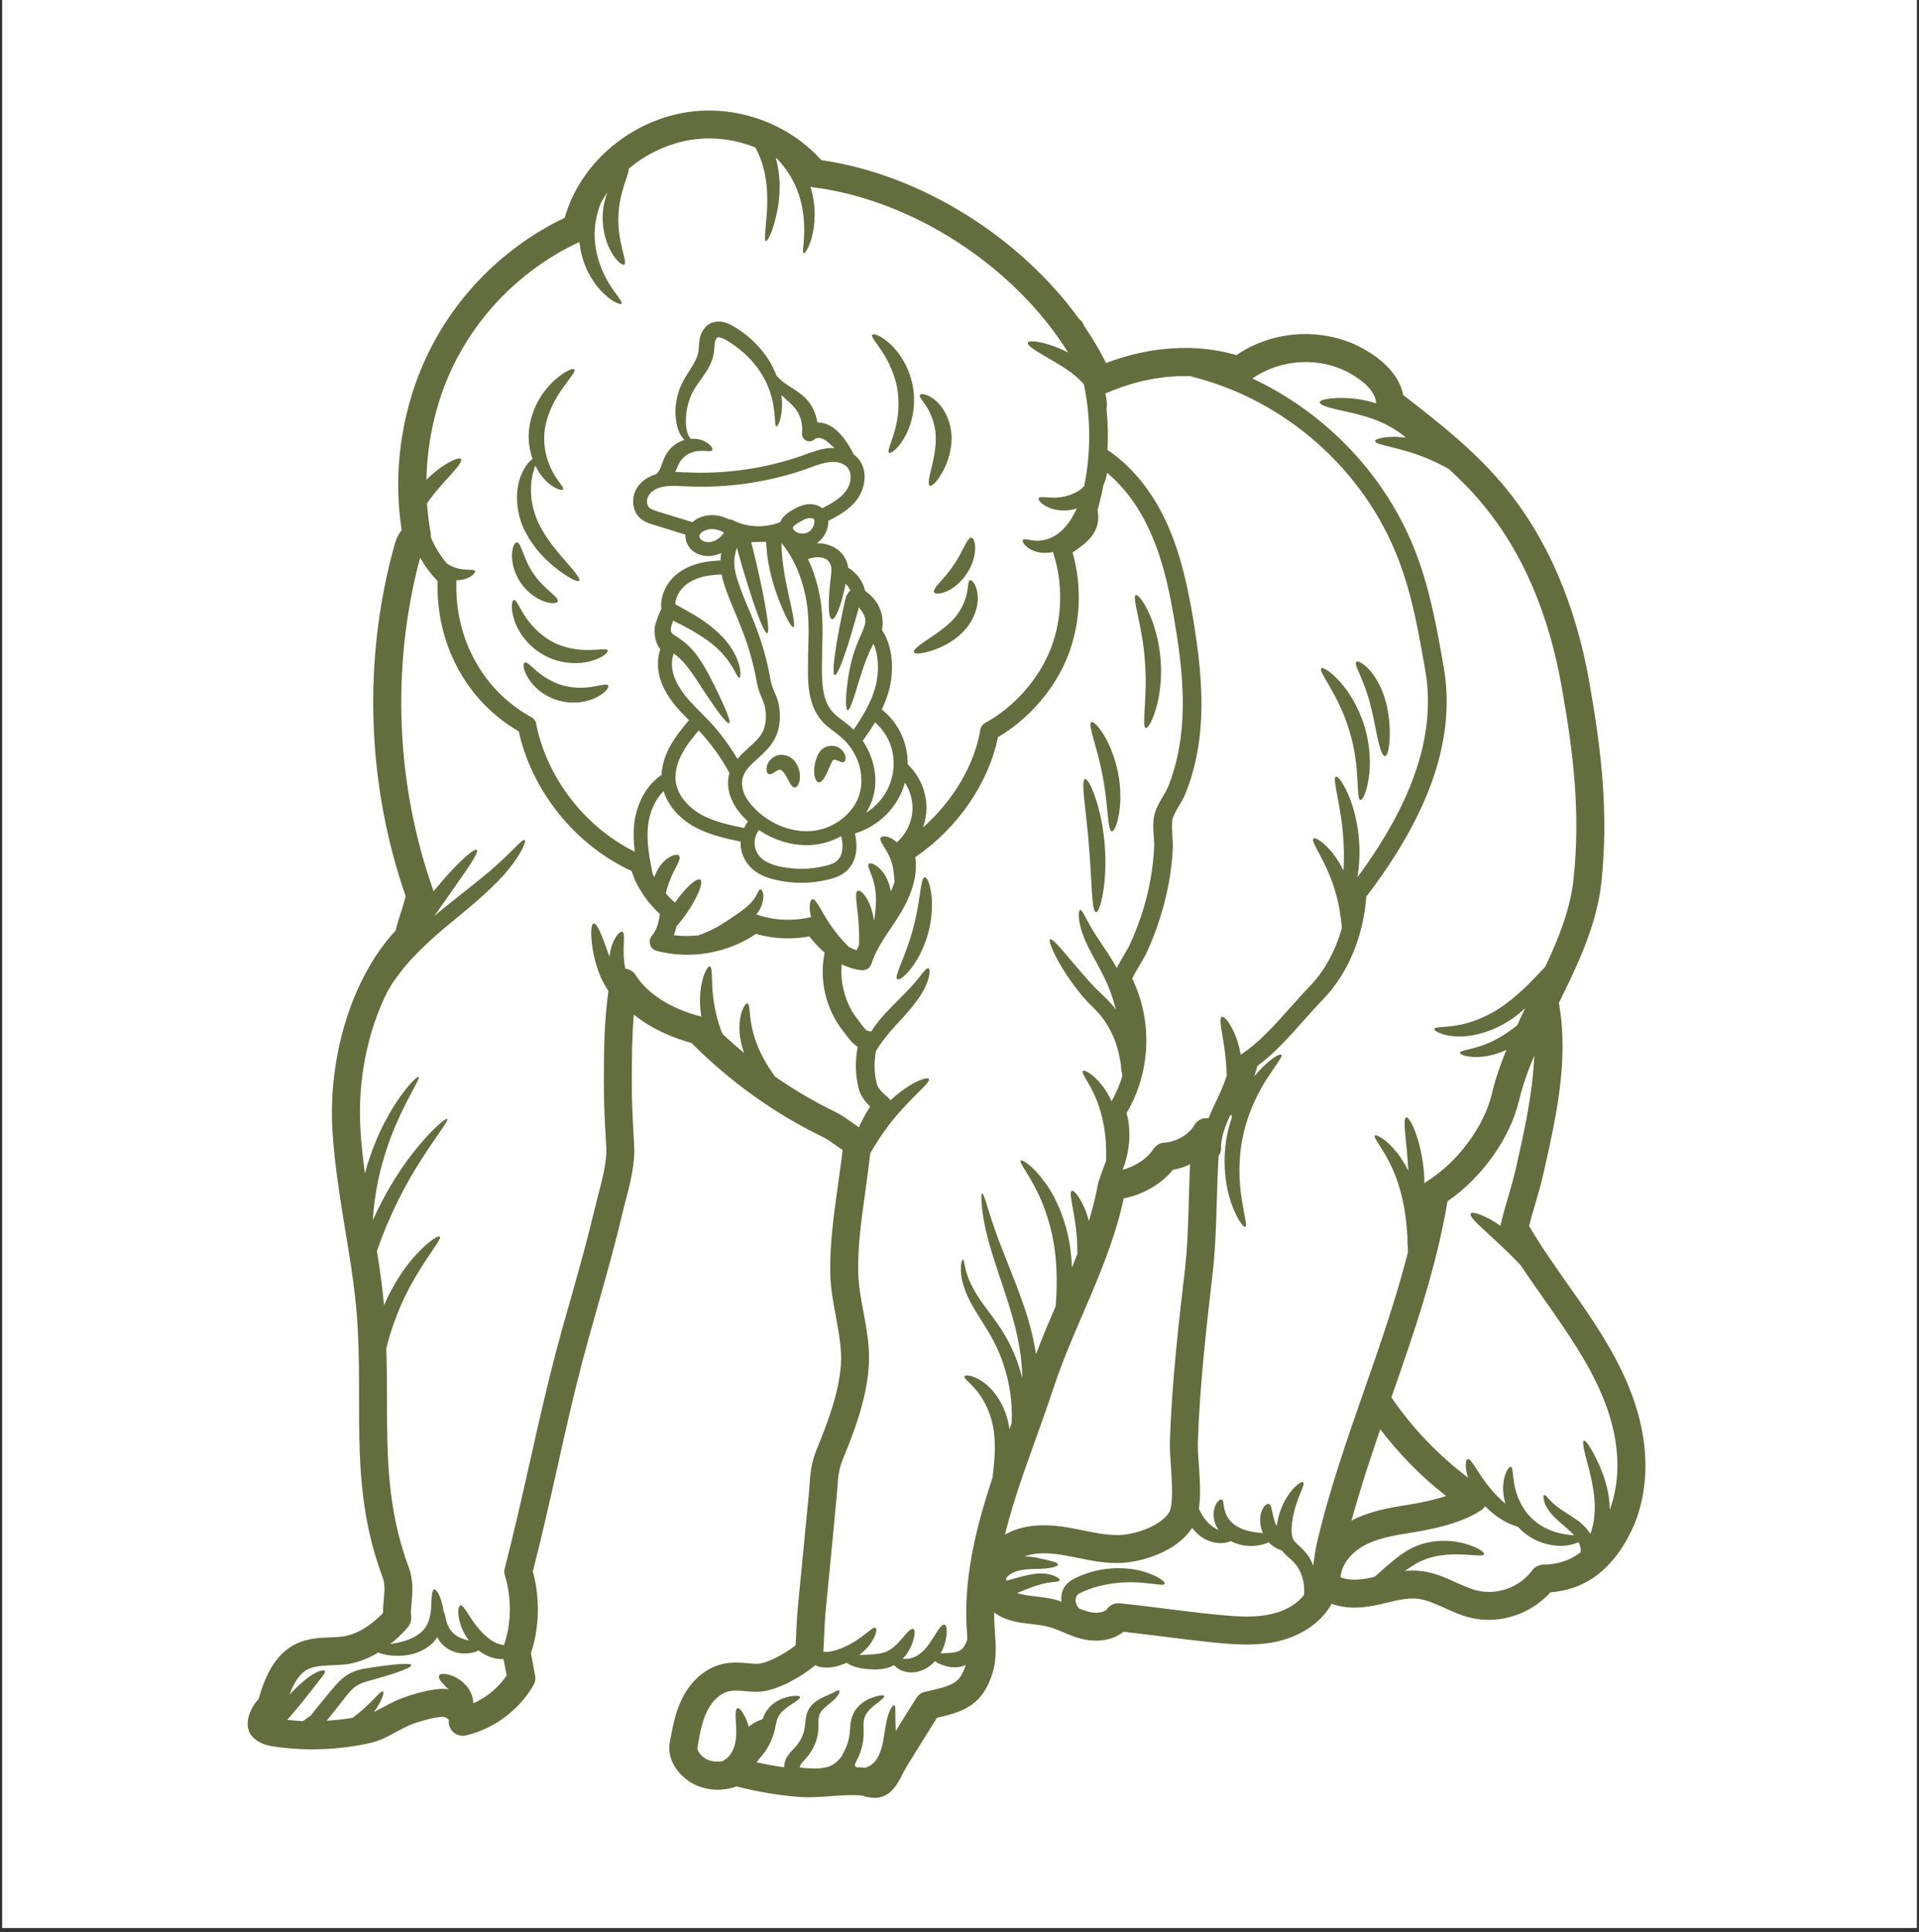 <svg xmlns="http://www.w3.org/2000/svg" xmlns:xlink="http://www.w3.org/1999/xlink" width="144" zoomAndPan="magnify" viewBox="0 0 108 108.75" height="145" preserveAspectRatio="xMidYMid meet" version="1.0"><rect x="0" y="0" width="108" height="108.75" fill="#333333" stroke="none"/><defs><clipPath id="d0e9589714"><path d="M 0.125 0 L 107.875 0 L 107.875 108.5 L 0.125 108.5 Z M 0.125 0 " clip-rule="nonzero"/></clipPath><clipPath id="79767eb163"><path d="M 13.859 6 L 93 6 L 93 101.449 L 13.859 101.449 Z M 13.859 6 " clip-rule="nonzero"/></clipPath></defs><g clip-path="url(#d0e9589714)"><path fill="#ffffff" d="M 0.125 0 L 107.875 0 L 107.875 108.5 L 0.125 108.5 Z M 0.125 0 " fill-opacity="1" fill-rule="nonzero"/><path fill="#ffffff" d="M 0.125 0 L 107.875 0 L 107.875 108.5 L 0.125 108.5 Z M 0.125 0 " fill-opacity="1" fill-rule="nonzero"/></g><g clip-path="url(#79767eb163)"><path fill="#646d3d" d="M 28.516 94.293 L 28.336 93.375 C 28.246 93.379 28.156 93.375 28.059 93.363 C 27.668 93.328 27.277 93.152 26.945 92.898 C 26.945 92.891 26.938 92.891 26.938 92.887 C 26.848 92.934 26.742 92.977 26.602 93.008 C 26.426 93.047 26.195 93.078 25.93 93.047 C 25.66 93.012 25.336 92.914 25.066 92.699 C 24.859 92.543 24.715 92.348 24.613 92.145 C 24.504 92.305 24.379 92.457 24.223 92.582 C 23.832 92.902 23.391 93.066 22.988 93.141 C 22.594 93.207 22.242 93.199 21.957 93.168 C 21.664 93.129 21.438 93.07 21.289 93.008 C 20.684 93.371 20.047 93.602 19.434 93.676 C 19.176 93.703 18.918 93.711 18.656 93.723 C 18.176 93.746 17.719 93.762 17.371 93.926 C 16.859 94.16 16.543 94.723 16.297 95.363 C 16.332 95.328 16.371 95.289 16.402 95.258 C 16.699 94.961 16.984 94.688 17.258 94.477 C 17.793 94.055 18.227 93.938 18.281 94.043 C 18.348 94.152 18.07 94.43 17.695 94.926 C 17.5 95.168 17.277 95.469 17.004 95.805 C 16.867 95.969 16.727 96.141 16.574 96.32 C 16.445 96.477 16.281 96.656 16.164 96.797 C 16.461 96.824 16.762 96.855 17.055 96.867 C 17.219 96.746 17.363 96.629 17.492 96.555 C 17.574 96.441 17.656 96.34 17.723 96.25 C 17.988 95.926 18.254 95.613 18.5 95.301 C 18.754 95.008 19 94.68 19.34 94.414 C 19.672 94.133 20.105 93.988 20.438 93.926 C 20.773 93.863 21.062 93.828 21.34 93.785 C 22.43 93.633 23.125 93.598 23.148 93.715 C 23.172 93.836 22.531 94.09 21.469 94.398 C 21.207 94.473 20.918 94.559 20.613 94.641 C 20.312 94.73 20.078 94.836 19.863 95.039 C 19.641 95.238 19.422 95.531 19.176 95.848 C 18.93 96.156 18.672 96.477 18.414 96.809 C 18.402 96.824 18.395 96.832 18.387 96.844 C 18.875 96.816 19.363 96.762 19.844 96.68 C 19.988 96.57 20.117 96.469 20.242 96.367 C 21.047 95.688 21.441 95.125 21.559 95.199 C 21.641 95.234 21.508 95.707 21.047 96.352 C 21.23 96.262 21.418 96.16 21.613 96.059 C 21.875 95.914 22.141 95.777 22.418 95.656 C 22.898 95.445 24.359 94.977 25.133 95.062 C 25.172 95.066 25.211 95.078 25.25 95.086 C 25.148 94.988 25.051 94.887 24.965 94.793 C 24.766 94.59 24.656 94.406 24.715 94.297 C 24.773 94.191 24.98 94.176 25.281 94.258 C 25.574 94.34 26.004 94.543 26.336 94.988 C 26.492 95.207 26.602 95.48 26.625 95.723 C 26.629 95.777 26.637 95.82 26.637 95.867 C 27.391 95.527 28.059 94.977 28.516 94.293 Z M 40.465 30.285 C 40.59 30.184 40.703 30.055 40.746 29.977 C 40.68 29.926 40.527 29.855 40.344 29.812 C 40.254 29.793 40.16 29.777 40.07 29.777 C 39.941 29.777 39.809 29.801 39.688 29.852 C 39.508 29.918 39.379 30.047 39.363 30.16 C 39.355 30.238 39.402 30.332 39.484 30.395 C 39.578 30.469 39.711 30.512 39.867 30.512 C 39.871 30.512 39.871 30.512 39.871 30.512 C 40.082 30.508 40.289 30.43 40.465 30.285 Z M 42.094 46.227 C 42.062 46.195 42.02 46.16 41.98 46.125 C 41.605 45.754 41.336 45.383 41.176 44.996 C 40.957 44.504 40.914 43.977 41.051 43.516 C 41.055 43.512 41.055 43.504 41.055 43.5 C 41.051 43.488 41.043 43.488 41.035 43.473 C 40.574 42.625 40.004 41.84 39.34 41.129 C 39.336 41.117 39.332 41.113 39.32 41.109 C 38.973 41.527 38.621 41.961 38.371 42.441 C 38.168 42.828 37.945 43.418 38.035 44.023 C 38.137 44.723 38.672 45.398 39.457 45.844 C 40.184 46.246 41.043 46.43 41.875 46.602 C 41.938 46.473 42.008 46.348 42.094 46.227 Z M 42.891 41.25 C 43.145 40.789 43.125 40.242 43.066 39.871 C 43.027 39.637 42.941 39.438 42.852 39.23 C 42.758 38.996 42.648 38.742 42.598 38.418 C 42.422 37.434 42.152 36.457 41.793 35.523 C 41.672 35.203 41.539 34.891 41.41 34.574 C 41.191 34.059 40.965 33.523 40.785 32.973 C 40.727 32.789 40.656 32.566 40.613 32.332 C 40.062 32.348 39.633 32.418 39.262 32.551 C 38.816 32.715 38.453 32.98 38.242 33.309 C 38.094 33.535 38.012 33.781 38 34.012 C 38.004 34.02 38.008 34.02 38.012 34.023 C 38.117 34.062 38.16 34.094 38.207 34.117 C 38.59 34.328 38.965 34.539 39.309 34.758 C 40.004 35.199 40.59 35.707 40.98 36.223 C 41.371 36.734 41.566 37.234 41.633 37.586 C 41.703 37.945 41.664 38.141 41.609 38.148 C 41.477 38.18 41.309 37.434 40.508 36.629 C 40.109 36.227 39.559 35.832 38.891 35.457 C 38.582 35.281 38.242 35.109 37.887 34.93 C 37.824 35.094 37.77 35.25 37.754 35.379 C 37.75 35.523 37.77 35.582 37.836 35.656 C 37.91 35.738 38.094 35.832 38.301 35.98 C 38.711 36.262 39.027 36.613 39.277 36.961 C 39.77 37.66 40.062 38.309 40.336 38.848 C 40.867 39.938 41.145 40.637 41.043 40.699 C 40.93 40.758 40.465 40.168 39.797 39.164 C 39.457 38.668 39.09 38.035 38.625 37.457 C 38.422 37.203 38.188 36.973 37.918 36.777 C 37.785 37.141 37.781 37.574 37.918 38.012 C 38.055 38.434 38.324 38.879 38.727 39.352 C 38.953 39.605 39.195 39.848 39.43 40.09 C 39.594 40.254 39.754 40.422 39.918 40.586 C 40.523 41.238 41.051 41.953 41.504 42.715 C 41.691 42.488 41.906 42.293 42.121 42.094 C 42.426 41.82 42.715 41.562 42.891 41.25 Z M 45.496 29.945 C 45.734 29.812 45.875 29.461 45.828 29.273 C 45.816 29.234 45.797 29.16 45.59 29.16 C 45.586 29.16 45.586 29.16 45.582 29.16 C 45.363 29.16 45.117 29.305 44.906 29.438 C 44.84 29.477 44.637 29.605 44.621 29.691 C 44.613 29.746 44.672 29.84 44.773 29.914 C 44.98 30.055 45.277 30.07 45.496 29.945 Z M 46.672 25.219 C 46.766 25.211 46.863 25.219 46.957 25.219 C 46.867 25.129 46.777 25.039 46.672 24.949 C 46.516 24.812 46.352 24.707 46.207 24.668 C 46.062 24.625 45.906 24.66 45.859 24.707 C 45.703 24.875 45.434 24.887 45.266 24.723 C 45.172 24.633 45.125 24.508 45.133 24.387 L 45.141 24.316 C 45.145 24.266 45.148 24.219 45.148 24.164 C 45.156 23.723 44.992 23.285 44.746 22.98 C 44.531 22.715 44.238 22.48 43.98 22.234 C 44.043 22.738 44.004 23.164 43.945 23.457 C 43.859 23.832 43.746 24.016 43.695 24 C 43.551 23.977 43.711 23.164 43.32 22.008 C 43.125 21.438 42.773 20.801 42.23 20.223 C 41.961 19.93 41.645 19.66 41.289 19.41 C 41.121 19.289 40.91 19.156 40.742 19.074 C 40.574 18.984 40.418 18.969 40.387 18.992 C 40.359 18.992 40.281 19.07 40.242 19.227 C 40.207 19.383 40.211 19.621 40.168 19.91 C 40.062 20.492 39.754 20.918 39.508 21.27 C 39.25 21.625 39.039 21.918 38.906 22.23 C 38.77 22.539 38.684 22.855 38.641 23.145 C 38.559 23.734 38.609 24.234 38.746 24.504 C 38.785 24.586 38.828 24.648 38.867 24.699 C 39.09 24.68 39.293 24.707 39.457 24.758 C 39.988 24.938 40.152 25.262 40.078 25.348 C 40.004 25.445 39.73 25.352 39.355 25.379 C 38.996 25.391 38.527 25.578 38.266 25.996 C 38.176 26.137 38.109 26.34 38 26.559 C 38.16 26.566 38.324 26.57 38.477 26.582 L 38.648 26.586 C 40.859 26.695 43.137 26.359 45.223 25.617 L 45.379 25.559 C 45.785 25.41 46.207 25.258 46.672 25.219 Z M 47.414 47.652 C 47.418 47.457 47.387 47.258 47.344 47.059 C 46.887 47.309 46.379 47.484 45.84 47.543 C 45.691 47.559 45.539 47.566 45.387 47.566 C 44.465 47.566 43.531 47.266 42.715 46.719 C 42.543 46.938 42.453 47.223 42.469 47.5 C 42.484 47.785 42.605 48.055 42.805 48.258 C 43.027 48.484 43.367 48.648 43.863 48.762 C 44.715 48.953 45.613 48.941 46.457 48.73 C 46.695 48.672 46.961 48.59 47.133 48.422 C 47.309 48.258 47.41 47.977 47.414 47.652 Z M 47.59 27.656 C 47.887 27.273 48 26.66 47.688 26.301 C 47.492 26.078 47.141 25.965 46.734 26.004 C 46.379 26.031 46.02 26.16 45.645 26.297 L 45.492 26.355 C 43.309 27.137 40.926 27.488 38.605 27.371 L 38.438 27.367 C 38.062 27.348 37.715 27.324 37.379 27.383 C 36.996 27.445 36.684 27.617 36.527 27.855 C 36.371 28.078 36.375 28.406 36.535 28.566 C 36.648 28.672 36.848 28.73 37.039 28.797 L 38.973 29.387 C 39.094 29.277 39.234 29.184 39.398 29.121 C 39.746 28.98 40.145 28.957 40.527 29.047 C 40.648 29.07 40.84 29.137 41.031 29.23 C 41.094 29.23 41.16 29.234 41.219 29.266 C 42.051 29.695 43.051 29.734 43.914 29.383 C 44.043 29.062 44.332 28.867 44.484 28.77 C 44.789 28.582 45.145 28.379 45.57 28.375 C 45.867 28.375 46.102 28.461 46.277 28.602 C 46.762 28.359 47.27 28.078 47.59 27.656 Z M 48.348 44.773 C 48.719 43.652 48.297 42.293 47.309 41.465 C 47.199 41.367 47.082 41.281 46.969 41.195 C 46.719 41.012 46.469 40.82 46.246 40.566 C 45.449 39.652 45.461 38.316 45.473 37.426 C 45.473 37.117 45.48 36.82 45.488 36.523 C 45.516 35.523 45.539 34.578 45.344 33.59 C 45.102 32.391 44.637 31.352 43.98 30.559 C 43.996 31.797 44.262 32.906 44.438 33.734 C 44.652 34.672 44.758 35.254 44.652 35.293 C 44.547 35.328 44.254 34.816 43.887 33.906 C 43.57 33.086 43.172 31.914 43.117 30.492 C 42.922 30.492 42.719 30.5 42.516 30.508 C 42.438 30.512 42.359 30.512 42.281 30.512 C 42.285 30.523 42.285 30.531 42.289 30.543 C 42.391 30.953 42.484 31.348 42.574 31.723 C 42.746 32.477 42.895 33.156 43.004 33.727 C 43.219 34.879 43.297 35.605 43.176 35.633 C 43.062 35.664 42.77 34.992 42.395 33.887 C 42.211 33.336 42.004 32.668 41.781 31.93 C 41.68 31.574 41.574 31.203 41.469 30.82 C 41.387 31.094 41.328 31.371 41.324 31.641 C 41.324 32.027 41.434 32.426 41.535 32.73 C 41.703 33.25 41.918 33.77 42.133 34.27 C 42.27 34.59 42.406 34.914 42.523 35.238 C 42.91 36.223 43.191 37.25 43.367 38.285 C 43.41 38.516 43.492 38.715 43.574 38.922 C 43.68 39.156 43.793 39.418 43.844 39.742 C 43.922 40.242 43.945 40.969 43.574 41.633 C 43.34 42.059 42.988 42.375 42.652 42.684 C 42.281 43.016 41.93 43.332 41.809 43.742 C 41.723 44.023 41.754 44.359 41.891 44.688 C 42.02 44.977 42.227 45.266 42.531 45.562 C 43.426 46.438 44.633 46.879 45.754 46.762 C 46.938 46.629 48 45.812 48.348 44.773 Z M 48.336 63.445 C 48.52 63.039 48.73 62.652 48.973 62.277 C 48.68 61.996 48.426 61.668 48.32 61.25 C 48.133 60.484 48.117 59.688 48.273 58.914 C 47.961 58.719 47.723 58.402 47.547 58.156 C 47.5 58.098 47.457 58.039 47.418 57.992 C 46.469 56.762 46.094 55.137 46.41 53.621 C 46.125 53.363 45.832 53.062 45.547 52.703 C 44.547 52.891 43.5 52.836 42.551 52.559 C 40.926 53.656 38.859 54.012 36.957 53.516 C 36.777 53.469 36.641 53.336 36.59 53.164 C 36.535 52.988 36.574 52.801 36.691 52.664 C 36.922 52.395 37.07 51.996 37.137 51.445 C 36.512 50.867 35.84 49.992 35.551 49.023 C 32.398 47.578 29.938 44.539 29.195 41.164 C 26.254 39.457 24.523 36.246 24.629 32.703 C 24.242 32.305 23.914 31.859 23.645 31.379 C 22.004 37.512 22.27 44.164 24.395 50.141 C 24.395 50.152 24.395 50.16 24.402 50.168 C 25.629 48.633 26.703 47.711 26.832 47.828 C 27.023 47.988 25.84 49.535 24.441 51.559 C 24.578 51.441 24.715 51.32 24.855 51.207 C 26.191 50.125 27.391 49.227 28.18 48.477 C 28.984 47.742 29.414 47.207 29.527 47.281 C 29.625 47.332 29.367 48.016 28.641 48.902 C 27.926 49.805 26.727 50.832 25.422 51.891 C 24.121 52.953 23.051 53.992 22.426 54.863 C 22.281 55.047 22.168 55.215 22.062 55.371 C 21.969 55.539 21.883 55.688 21.801 55.816 C 20.684 58.039 20.109 60.848 20.289 63.625 C 20.336 64.426 20.43 65.234 20.535 66.043 C 20.855 64.863 21.281 63.844 21.719 63.031 C 22.621 61.355 23.48 60.543 23.555 60.609 C 23.668 60.695 23.004 61.629 22.281 63.297 C 21.922 64.133 21.566 65.156 21.305 66.32 C 21.148 67.055 21.035 67.848 20.98 68.676 C 21.676 67.129 22.492 65.844 23.219 64.914 C 24.277 63.562 25.098 62.902 25.172 62.977 C 25.262 63.059 24.609 63.859 23.711 65.262 C 22.906 66.512 21.941 68.285 21.215 70.41 C 21.379 71.414 21.516 72.434 21.613 73.461 C 22.141 72.23 22.84 71.227 23.449 70.578 C 24.137 69.844 24.672 69.52 24.746 69.594 C 24.934 69.785 23.246 71.516 22.254 74.234 C 22.035 74.801 21.875 75.352 21.742 75.875 C 21.77 76.832 21.777 77.773 21.777 78.676 C 21.785 82.051 21.793 84.961 23.008 88.227 C 23.273 88.93 23.215 89.57 23.168 90.145 C 23.141 90.441 23.113 90.73 23.141 91.016 C 23.156 91.227 23.086 91.43 22.949 91.586 C 22.641 91.941 22.312 92.258 21.957 92.535 C 22.473 92.445 23.148 92.32 23.652 91.902 C 24.164 91.504 24.246 90.871 24.27 90.352 C 24.289 89.836 24.312 89.48 24.434 89.457 C 24.551 89.434 24.746 89.73 24.891 90.289 C 24.918 90.406 24.945 90.543 24.961 90.684 C 25.035 90.77 25.051 90.961 25.113 91.199 C 25.176 91.465 25.32 91.777 25.609 92 C 25.824 92.176 26.121 92.266 26.391 92.332 C 26.098 91.941 25.93 91.535 25.855 91.203 C 25.734 90.699 25.801 90.379 25.914 90.355 C 26.164 90.301 26.52 91.422 27.484 92.195 C 27.781 92.438 28.082 92.547 28.359 92.59 C 28.781 91.43 28.809 89.941 28.418 88.68 C 28.371 88.543 28.371 88.391 28.41 88.25 C 28.91 86.324 29.375 84.27 29.82 82.285 C 30.266 80.285 30.734 78.219 31.242 76.266 C 31.527 75.184 31.828 74.109 32.137 73.039 C 32.586 71.445 33.051 69.797 33.438 68.164 C 33.5 67.895 33.578 67.609 33.652 67.316 C 33.902 66.355 34.168 65.367 34.121 64.535 C 34.039 63.238 33.977 62.066 33.984 60.855 C 33.988 59.191 34 57.473 34.242 55.77 C 34.082 55.535 33.934 55.277 33.809 54.996 C 33.469 54.199 33.336 53.434 33.293 52.891 C 33.246 52.344 33.293 51.996 33.406 51.973 C 33.527 51.945 33.699 52.25 33.898 52.746 C 34.02 53.055 34.152 53.43 34.301 53.84 C 34.332 53.539 34.402 53.273 34.492 53.062 C 34.684 52.602 34.926 52.391 35.031 52.445 C 35.234 52.543 34.977 53.453 35.188 54.516 C 35.43 54.543 35.648 54.676 35.777 54.883 C 36.445 55.938 37.785 56.793 39.473 57.215 C 39.363 56.559 39.379 55.953 39.461 55.492 C 39.594 54.758 39.84 54.359 39.949 54.391 C 40.078 54.422 40.055 54.863 40.086 55.531 C 40.121 56.199 40.25 57.105 40.598 58.043 C 40.621 58.098 40.648 58.148 40.672 58.199 C 41.062 58.57 41.469 58.922 41.875 59.262 C 41.648 58.613 41.574 57.984 41.633 57.504 C 41.703 56.805 41.965 56.438 42.07 56.469 C 42.195 56.508 42.168 56.906 42.258 57.492 C 42.344 58.082 42.574 58.867 43.02 59.66 C 43.207 59.992 43.41 60.301 43.613 60.586 C 44.699 61.344 45.832 62.012 47.012 62.578 C 47.324 62.73 47.645 62.957 47.953 63.18 C 48.086 63.27 48.215 63.359 48.336 63.445 Z M 49.285 38.594 C 49.457 37.91 49.488 36.988 49.16 36.227 C 49.082 36.379 49.008 36.523 48.945 36.66 C 48.672 37.27 48.488 37.855 48.332 38.359 C 48.035 39.352 47.828 39.992 47.703 39.969 C 47.586 39.945 47.57 39.285 47.723 38.215 C 47.801 37.688 47.93 37.043 48.191 36.359 C 48.316 36.012 48.504 35.648 48.613 35.355 C 48.727 35.035 48.742 34.832 48.602 34.574 C 48.539 34.449 48.449 34.316 48.336 34.18 C 48.297 34.332 48.254 34.484 48.215 34.625 C 48.027 35.297 47.848 35.895 47.688 36.402 C 47.359 37.402 47.098 38.016 46.977 37.996 C 46.855 37.969 46.906 37.309 47.074 36.258 C 47.16 35.727 47.281 35.102 47.426 34.41 C 47.465 34.242 47.5 34.062 47.539 33.883 C 47.562 33.785 47.57 33.719 47.621 33.57 C 47.652 33.5 47.691 33.418 47.77 33.324 C 47.793 33.293 47.824 33.266 47.855 33.242 C 47.801 33.094 47.707 32.961 47.59 32.848 C 47.562 33.004 47.523 33.156 47.492 33.309 C 47.418 33.621 47.34 33.902 47.262 34.133 C 47.098 34.598 46.941 34.875 46.824 34.848 C 46.57 34.801 46.613 33.57 46.789 32.207 C 46.801 31.891 46.758 31.746 46.621 31.574 C 46.578 31.531 46.523 31.492 46.48 31.457 C 46.332 31.387 46.164 31.355 45.98 31.363 C 45.816 31.363 45.645 31.402 45.473 31.469 C 45.754 32.062 45.977 32.727 46.117 33.441 C 46.328 34.508 46.301 35.496 46.273 36.539 C 46.27 36.836 46.258 37.129 46.258 37.434 C 46.246 38.449 46.289 39.414 46.84 40.051 C 47.012 40.242 47.219 40.398 47.441 40.566 C 47.57 40.66 47.695 40.758 47.816 40.863 C 47.898 40.922 47.961 41.004 48.035 41.07 C 48.539 40.352 49.051 39.508 49.285 38.594 Z M 49.812 44.672 C 50.227 43.992 50.383 43.172 50.246 42.406 C 50.125 41.723 49.758 41.098 49.246 40.652 C 49.027 41.023 48.789 41.367 48.555 41.691 C 49.23 42.688 49.457 43.938 49.09 45.016 C 49.008 45.273 48.883 45.516 48.742 45.746 C 49.172 45.469 49.543 45.105 49.812 44.672 Z M 50.508 47.375 C 51.043 46.891 51.359 46.172 51.355 45.453 C 51.355 44.961 51.195 44.465 50.93 44.051 C 50.824 44.414 50.676 44.762 50.48 45.082 C 49.953 45.953 49.09 46.613 48.117 46.906 C 48.164 47.148 48.203 47.398 48.199 47.664 C 48.195 48.203 48.004 48.676 47.676 48.988 C 47.371 49.285 46.969 49.414 46.652 49.492 C 46.141 49.621 45.621 49.684 45.098 49.684 C 44.629 49.684 44.148 49.633 43.688 49.527 C 43.035 49.379 42.578 49.152 42.242 48.812 C 41.914 48.477 41.707 48.016 41.68 47.543 C 41.68 47.484 41.688 47.43 41.691 47.367 C 40.84 47.195 39.898 46.984 39.07 46.527 C 38.211 46.051 37.594 45.324 37.348 44.527 C 36.875 44.984 36.559 45.684 36.469 46.488 C 36.375 47.379 36.551 48.289 36.73 49.18 C 36.766 49.242 36.793 49.305 36.832 49.371 C 36.848 49.324 36.852 49.281 36.875 49.234 C 37.059 48.762 37.379 48.414 37.664 48.25 C 37.945 48.078 38.168 48.078 38.227 48.172 C 38.359 48.391 37.945 48.875 37.699 49.551 C 37.594 49.809 37.523 50.062 37.469 50.281 C 37.625 50.465 37.805 50.641 37.988 50.797 C 38.586 49.949 39.215 49.375 39.41 49.512 C 39.605 49.648 39.273 50.484 38.656 51.383 C 38.465 51.668 38.266 51.914 38.078 52.125 C 38.035 52.305 37.98 52.48 37.918 52.633 C 38.375 52.695 38.836 52.688 39.297 52.645 C 39.633 52.527 39.98 52.379 40.336 52.184 C 40.738 51.957 41.105 51.711 41.441 51.473 C 41.781 51.242 42.051 51.039 42.238 50.836 C 42.621 50.445 42.668 50.066 42.793 50.051 C 42.852 50.047 42.93 50.145 42.957 50.355 C 42.977 50.559 42.93 50.875 42.754 51.199 C 42.699 51.289 42.637 51.383 42.566 51.473 C 42.59 51.473 42.613 51.477 42.629 51.484 C 43.57 51.809 44.637 51.855 45.645 51.613 C 45.645 51.613 45.645 51.613 45.648 51.613 C 45.621 51.523 45.602 51.438 45.59 51.355 C 45.531 50.91 45.605 50.629 45.723 50.609 C 45.969 50.574 46.285 51.504 46.996 52.41 C 47.254 52.758 47.539 53.059 47.773 53.297 C 47.922 53.371 48.066 53.434 48.203 53.484 C 48.254 53.379 48.301 53.281 48.348 53.184 C 48.352 52.875 48.359 52.52 48.332 52.137 C 48.285 51.102 48.051 50.25 48.27 50.137 C 48.375 50.082 48.59 50.242 48.793 50.586 C 48.961 50.875 49.113 51.297 49.184 51.785 C 49.188 51.77 49.195 51.754 49.207 51.738 C 49.25 51.43 49.293 51.09 49.301 50.738 C 49.312 50.168 49.203 49.668 49.07 49.316 C 48.945 48.957 48.805 48.73 48.883 48.629 C 48.945 48.535 49.266 48.602 49.602 48.98 C 49.848 49.25 50.051 49.672 50.137 50.168 C 50.227 49.988 50.285 49.805 50.348 49.633 C 50.312 49.355 50.316 48.926 50.168 48.492 C 49.961 47.828 49.465 47.383 49.559 47.16 C 49.613 47.055 49.844 47.023 50.156 47.18 C 50.262 47.234 50.375 47.316 50.48 47.414 C 50.496 47.398 50.496 47.391 50.508 47.375 Z M 54.348 93.711 C 54.066 93.832 53.789 93.852 53.57 93.832 C 53.297 93.805 53.086 93.73 52.91 93.656 C 52.805 93.617 52.707 93.559 52.625 93.492 C 52.566 93.555 52.504 93.617 52.43 93.68 C 52.148 93.922 51.805 94.078 51.457 94.117 C 51.113 94.152 50.809 94.07 50.586 93.938 C 50.473 93.867 50.383 93.789 50.316 93.715 C 50.188 93.785 50.051 93.844 49.906 93.879 C 49.496 93.984 49.133 93.965 48.832 93.938 C 48.523 93.91 48.227 93.859 47.992 93.762 C 47.848 93.711 47.738 93.648 47.648 93.582 C 47.449 93.672 47.23 93.746 46.996 93.801 C 46.75 93.852 46.492 93.875 46.23 93.828 C 46.117 93.812 45.996 93.777 45.887 93.723 C 45.168 94.316 43.711 95.207 42.625 95.215 C 42.395 95.219 42.16 95.199 41.93 95.176 C 41.613 95.148 41.316 95.129 41.07 95.176 C 40.582 95.266 40.121 95.672 39.82 96.258 C 39.504 96.875 39.371 97.629 39.25 98.355 C 39.215 98.535 39.492 98.902 39.828 99.043 C 40.082 99.148 40.375 99.168 40.648 99.125 C 40.859 99.027 41.031 98.871 41.176 98.629 C 41.477 98.117 41.453 97.48 41.418 96.996 C 41.387 96.508 41.387 96.176 41.508 96.137 C 41.621 96.105 41.828 96.355 42.035 96.859 C 42.07 96.957 42.102 97.07 42.133 97.184 C 42.242 97.094 42.387 96.996 42.531 96.918 C 42.664 96.852 42.793 96.797 42.922 96.754 C 42.98 96.578 43.062 96.387 43.191 96.227 C 43.352 95.996 43.555 95.844 43.746 95.738 C 44.125 95.527 44.438 95.469 44.656 95.449 C 44.879 95.43 45.004 95.449 45.027 95.508 C 45.043 95.566 44.945 95.656 44.773 95.77 C 44.598 95.891 44.344 96.035 44.102 96.25 C 43.98 96.355 43.875 96.484 43.801 96.625 C 43.73 96.762 43.688 96.941 43.641 97.176 C 43.551 97.688 43.309 98.297 42.898 98.793 C 42.742 98.965 42.629 99.109 42.582 99.184 C 43.109 99.301 43.629 99.395 44.133 99.465 C 44.133 99.195 44.227 98.965 44.348 98.793 C 44.492 98.59 44.641 98.457 44.742 98.348 C 44.938 98.137 45.086 97.891 45.184 97.633 C 45.281 97.371 45.305 97.145 45.336 96.824 C 45.352 96.664 45.383 96.488 45.457 96.32 C 45.531 96.152 45.633 96.004 45.75 95.898 C 45.977 95.688 46.195 95.59 46.375 95.5 C 46.547 95.422 46.695 95.355 46.82 95.301 C 47.051 95.191 47.172 95.102 47.223 95.141 C 47.277 95.168 47.234 95.355 47.027 95.574 C 46.836 95.801 46.441 96.027 46.211 96.324 C 46.102 96.477 46.07 96.609 46.062 96.871 C 46.07 97.125 46.07 97.523 45.961 97.883 C 45.855 98.246 45.664 98.605 45.387 98.93 C 45.254 99.082 45.133 99.195 45.078 99.289 C 45.02 99.371 45.012 99.438 45.012 99.469 C 45.027 99.469 45.035 99.473 45.059 99.48 C 45.148 99.5 45.363 99.512 45.523 99.523 C 45.859 99.539 46.164 99.539 46.426 99.48 C 46.852 99.406 47.145 99.148 47.367 98.844 C 47.395 98.793 47.418 98.738 47.441 98.695 C 47.602 98.414 47.695 98.16 47.766 97.883 C 47.832 97.613 47.832 97.355 47.863 97.031 C 47.898 96.715 48.027 96.355 48.223 96.133 C 48.613 95.68 49.035 95.559 49.301 95.477 C 49.574 95.395 49.734 95.395 49.758 95.453 C 49.785 95.512 49.664 95.621 49.457 95.785 C 49.25 95.949 48.922 96.168 48.73 96.5 C 48.637 96.664 48.598 96.828 48.598 97.078 C 48.598 97.32 48.629 97.672 48.566 98.035 C 48.516 98.387 48.383 98.777 48.203 99.102 C 48.125 99.25 48.102 99.363 48.105 99.371 C 48.109 99.371 48.125 99.406 48.195 99.449 C 48.203 99.453 48.223 99.457 48.227 99.465 C 48.352 99.469 48.48 99.469 48.598 99.48 C 48.629 99.48 48.656 99.484 48.684 99.492 C 48.73 99.48 48.777 99.465 48.824 99.441 C 49.059 99.344 49.23 99.184 49.367 98.961 C 49.637 98.52 49.711 97.965 49.785 97.496 C 49.855 97.02 49.941 96.609 50.051 96.34 C 50.164 96.074 50.277 95.953 50.336 95.973 C 50.391 95.996 50.391 96.152 50.391 96.414 C 50.391 96.656 50.398 96.996 50.41 97.426 C 50.789 96.809 51.18 96.184 51.57 95.566 C 51.684 95.387 51.863 95.258 52.066 95.215 C 53.609 94.867 54.016 94.77 54.348 93.711 Z M 61.016 27.355 C 61.406 25.457 61.387 23.484 61 21.625 C 60.809 21.422 60.598 21.211 60.348 21.016 C 59.715 20.539 59.047 20.195 58.566 19.902 C 58.082 19.621 57.797 19.395 57.844 19.281 C 57.883 19.172 58.242 19.188 58.809 19.328 C 59.168 19.422 59.625 19.586 60.109 19.836 C 57.121 15.023 51.398 11.246 45.723 10.535 C 45.688 10.531 45.648 10.516 45.613 10.504 C 45.789 11.094 45.855 11.664 45.848 12.152 C 45.816 13.547 45.324 14.293 45.234 14.254 C 45.098 14.207 45.352 13.422 45.223 12.184 C 45.156 11.57 44.988 10.844 44.609 10.141 C 44.395 9.727 44.102 9.324 43.75 8.949 C 43.723 8.93 43.695 8.914 43.66 8.895 C 43.734 9.16 43.785 9.418 43.824 9.672 C 43.934 10.484 43.863 11.207 43.758 11.797 C 43.535 12.965 43.199 13.602 43.102 13.574 C 42.98 13.543 43.109 12.844 43.172 11.727 C 43.191 11.172 43.191 10.504 43.047 9.797 C 42.949 9.305 42.773 8.785 42.512 8.301 C 41.211 7.777 39.75 7.637 38.375 7.973 C 37.258 8.242 36.227 8.777 35.383 9.496 C 35.422 9.797 34.848 10.801 34.805 12.137 C 34.73 13.605 35.34 14.75 35.133 14.887 C 35.039 14.953 34.738 14.742 34.445 14.258 C 34.152 13.777 33.883 12.992 33.918 12.102 C 33.941 11.629 34.047 11.191 34.188 10.82 C 34.051 11.02 33.926 11.223 33.809 11.438 C 33.625 11.91 33.496 12.441 33.469 13.02 C 33.426 14.199 33.848 15.246 34.258 15.926 C 34.676 16.613 35.059 16.98 34.98 17.086 C 34.922 17.176 34.375 16.98 33.762 16.297 C 33.242 15.734 32.723 14.777 32.609 13.617 C 29.652 14.992 27.203 17.32 25.695 20.211 C 24.613 22.285 24.043 24.656 24 27 C 24.359 26.641 24.727 26.355 25.035 26.16 C 25.527 25.855 25.875 25.738 25.945 25.836 C 26.027 25.93 25.809 26.227 25.438 26.641 C 25.07 27.059 24.547 27.594 24.094 28.242 C 24.074 28.273 24.055 28.305 24.031 28.34 C 24.074 28.895 24.133 29.445 24.238 29.988 C 24.254 30.062 24.254 30.145 24.242 30.219 C 24.465 30.77 24.777 31.277 25.156 31.723 C 25.406 31.887 25.66 31.98 25.895 32.02 C 26.34 32.113 26.652 32.02 26.727 32.125 C 26.793 32.211 26.531 32.566 25.883 32.648 C 25.824 32.652 25.75 32.652 25.688 32.652 C 25.559 35.914 27.172 38.867 29.91 40.367 C 30.047 40.441 30.148 40.57 30.172 40.73 C 30.773 43.781 32.922 46.551 35.723 47.934 C 35.664 47.43 35.637 46.918 35.688 46.406 C 35.82 45.203 36.391 44.18 37.23 43.617 C 37.25 43.117 37.398 42.594 37.672 42.074 C 37.973 41.5 38.375 41.008 38.773 40.535 C 38.559 40.32 38.34 40.098 38.133 39.863 C 37.656 39.309 37.34 38.777 37.168 38.246 C 36.984 37.664 36.984 37.055 37.16 36.539 C 36.957 36.297 36.852 35.953 36.836 35.523 C 36.832 35.309 36.879 35.098 36.965 34.898 C 37.008 34.758 37.059 34.625 37.113 34.508 C 37.137 34.453 37.152 34.402 37.199 34.316 C 37.203 34.312 37.211 34.301 37.219 34.297 C 37.168 33.828 37.289 33.32 37.582 32.875 C 37.973 32.273 38.566 31.965 38.996 31.812 C 39.438 31.648 39.934 31.574 40.547 31.543 C 40.551 31.402 40.566 31.262 40.59 31.125 C 40.363 31.23 40.121 31.293 39.875 31.297 C 39.871 31.297 39.871 31.297 39.867 31.297 C 39.543 31.297 39.234 31.199 39 31.016 C 38.711 30.789 38.551 30.434 38.582 30.094 L 36.805 29.543 C 36.555 29.469 36.242 29.371 35.988 29.129 C 35.559 28.711 35.512 27.957 35.879 27.414 C 36.105 27.07 36.48 26.82 36.938 26.684 C 37.016 26.609 37.078 26.52 37.129 26.422 C 37.23 26.25 37.277 25.934 37.512 25.535 C 37.75 25.145 38.113 24.891 38.477 24.773 C 38.492 24.77 38.508 24.766 38.527 24.758 C 38.508 24.738 38.477 24.723 38.461 24.699 C 38.316 24.535 38.195 24.312 38.121 24.035 C 38.055 23.762 38.008 23.445 38.012 23.098 C 38.023 22.742 38.086 22.355 38.223 21.957 C 38.359 21.559 38.605 21.164 38.832 20.816 C 39.055 20.461 39.262 20.113 39.309 19.766 C 39.336 19.594 39.324 19.352 39.387 19.039 C 39.418 18.879 39.477 18.715 39.59 18.551 C 39.691 18.395 39.875 18.23 40.086 18.156 C 40.539 18.016 40.883 18.168 41.137 18.285 C 41.398 18.426 41.582 18.555 41.793 18.703 C 42.195 18.996 42.551 19.328 42.844 19.684 C 43.234 20.148 43.516 20.645 43.695 21.129 C 43.816 21.27 43.988 21.453 44.258 21.625 C 44.539 21.832 44.938 22.02 45.355 22.434 C 45.688 22.773 45.922 23.254 46.004 23.781 C 46.164 23.777 46.328 23.805 46.469 23.852 C 46.816 23.973 47.047 24.18 47.23 24.367 C 47.586 24.742 47.828 25.129 47.992 25.473 C 48.004 25.504 48.016 25.535 48.035 25.566 C 48.121 25.633 48.203 25.699 48.277 25.777 C 48.883 26.465 48.699 27.504 48.215 28.137 C 47.793 28.695 47.164 29.039 46.621 29.309 C 46.637 29.781 46.375 30.297 45.969 30.574 C 46.434 30.566 46.867 30.707 47.191 30.973 C 47.5 31.223 47.691 31.582 47.734 31.949 C 48.211 32.227 48.574 32.727 48.684 33.25 C 49.043 33.492 49.352 33.859 49.508 34.23 C 49.668 34.613 49.719 35.043 49.637 35.449 C 50.305 36.48 50.293 37.832 50.047 38.789 C 49.945 39.188 49.801 39.57 49.629 39.93 C 50.352 40.504 50.855 41.344 51.023 42.27 C 51.066 42.512 51.082 42.766 51.082 43.012 C 51.742 43.637 52.137 44.539 52.141 45.449 C 52.141 45.828 52.074 46.211 51.945 46.57 C 53.637 45.074 54.836 43.074 55.176 41.059 C 55.203 40.902 55.301 40.766 55.445 40.688 C 57.082 39.789 58.461 38.23 59.133 36.516 C 59.801 34.801 59.84 32.816 59.258 31.07 C 58.902 31.145 58.57 31.125 58.309 31.047 C 57.68 30.859 57.488 30.449 57.574 30.379 C 57.664 30.285 57.957 30.441 58.406 30.43 C 58.867 30.43 59.441 30.234 59.914 29.695 C 60.219 29.367 60.43 28.984 60.602 28.621 C 60.062 28.785 59.531 28.746 59.168 28.621 C 58.617 28.434 58.398 28.121 58.461 28.031 C 58.527 27.926 58.836 28.008 59.281 28.008 C 59.723 28.012 60.328 27.91 60.82 27.543 C 60.895 27.484 60.957 27.422 61.016 27.355 Z M 66.543 40.449 C 66.645 38.57 66.395 36.695 66.125 35.109 C 65.859 33.484 65.52 31.762 64.824 30.145 C 64.203 28.672 63.336 27.469 62.305 26.609 C 62.273 26.836 62.207 27.078 62.094 27.324 C 62.008 27.793 61.898 28.254 61.77 28.711 C 62.004 29.945 61.152 30.559 60.363 31.094 C 60.906 32.98 60.816 35.066 60.109 36.895 C 59.383 38.758 57.918 40.457 56.164 41.488 C 55.641 44.074 53.895 46.613 51.512 48.242 C 51.652 49.195 51.367 50.273 50.645 51.453 C 50.48 51.719 50.305 51.98 50.133 52.242 C 49.684 52.91 49.266 53.539 49.043 54.246 C 48.973 54.465 48.773 54.605 48.539 54.605 C 48.523 54.605 48.504 54.605 48.484 54.605 C 48.102 54.566 47.734 54.449 47.371 54.273 C 47.27 55.355 47.586 56.492 48.246 57.344 C 48.297 57.402 48.344 57.469 48.391 57.535 C 48.5 57.688 48.734 58.008 48.848 58.035 C 48.914 58.023 48.977 58.035 49.035 58.051 C 49.246 57.719 49.496 57.387 49.781 57.086 C 50.48 56.332 51.117 55.75 51.516 55.266 C 51.918 54.793 52.125 54.453 52.254 54.492 C 52.363 54.523 52.355 54.98 52.043 55.605 C 51.738 56.246 51.102 56.969 50.434 57.684 C 49.961 58.195 49.57 58.695 49.301 59.148 C 49.184 59.758 49.191 60.383 49.344 60.992 C 49.414 61.277 49.719 61.555 50 61.785 C 50.047 61.828 50.082 61.875 50.117 61.93 C 50.488 61.578 50.863 61.293 51.188 61.098 C 51.785 60.734 52.215 60.625 52.273 60.727 C 52.406 60.953 51.059 61.895 49.902 63.488 C 49.531 63.98 49.23 64.469 48.977 64.91 C 48.902 65.578 48.812 66.258 48.719 66.918 C 48.496 68.504 48.262 70.137 48.301 71.656 C 48.32 72.355 48.449 73.062 48.59 73.809 C 48.781 74.844 48.984 75.914 48.883 77.031 C 48.73 78.855 48.078 80.562 47.422 82.164 C 47.199 82.707 47.164 83.141 47.125 83.742 C 47.113 83.91 47.098 84.086 47.082 84.277 C 46.957 85.648 46.82 87.02 46.688 88.398 L 46.48 90.527 C 46.426 91.086 46.402 91.629 46.375 92.207 C 46.363 92.457 46.348 92.711 46.336 92.965 C 46.469 92.98 46.625 92.977 46.809 92.934 C 47.512 92.777 48.109 92.406 48.516 92.102 C 48.922 91.797 49.164 91.551 49.277 91.617 C 49.375 91.672 49.32 92.047 48.969 92.535 C 48.82 92.738 48.613 92.949 48.359 93.145 C 48.508 93.141 48.668 93.137 48.848 93.125 C 49.133 93.109 49.426 93.094 49.68 93.023 C 50.164 92.91 50.52 92.5 50.805 92.168 C 51.074 91.844 51.293 91.629 51.402 91.68 C 51.508 91.73 51.508 92.031 51.344 92.484 C 51.262 92.711 51.129 92.977 50.902 93.242 C 50.871 93.281 50.836 93.316 50.797 93.355 C 50.805 93.355 50.809 93.355 50.816 93.355 C 51.129 93.391 51.496 93.316 51.859 93.004 C 52.219 92.699 52.461 92.266 52.668 91.938 C 52.871 91.605 53.043 91.398 53.16 91.438 C 53.277 91.477 53.316 91.738 53.254 92.152 C 53.211 92.398 53.129 92.723 52.938 93.055 C 52.969 93.051 53 93.051 53.035 93.047 C 53.363 93.035 53.82 93.035 54.047 92.875 C 54.23 92.77 54.355 92.52 54.438 92.273 C 54.438 92.145 54.426 92.008 54.422 91.879 C 54.406 91.625 54.387 91.379 54.383 91.156 C 54.316 88.426 54.996 85.766 55.852 83.18 C 55.859 83.168 55.859 83.164 55.859 83.156 C 55.934 82.469 56.062 81.547 55.934 80.57 C 55.812 79.609 55.398 78.801 55 78.309 C 54.602 77.809 54.23 77.582 54.285 77.457 C 54.316 77.359 54.82 77.379 55.438 77.863 C 56.047 78.328 56.66 79.273 56.812 80.441 C 56.82 80.426 56.82 80.418 56.82 80.406 C 56.859 80.309 56.895 80.203 56.934 80.098 C 57 78.875 56.793 77.711 56.449 76.703 C 56.25 76.129 56.008 75.609 55.738 75.145 C 55.48 74.68 55.188 74.258 54.941 73.848 C 54.426 73.031 54.141 72.262 54.094 71.723 C 54.035 71.168 54.145 70.883 54.195 70.887 C 54.258 70.891 54.262 71.18 54.406 71.656 C 54.543 72.137 54.867 72.781 55.422 73.52 C 55.695 73.895 56.016 74.305 56.332 74.785 C 56.648 75.27 56.941 75.824 57.176 76.434 C 57.316 76.793 57.43 77.164 57.531 77.559 C 57.527 76.453 57.316 75.379 57.062 74.41 C 56.688 73.027 56.219 71.793 55.895 70.73 C 55.207 68.602 55.164 67.176 55.285 67.172 C 55.414 67.172 55.664 68.5 56.488 70.52 C 56.879 71.551 57.406 72.754 57.844 74.188 C 58.031 74.816 58.199 75.5 58.305 76.219 C 58.648 75.301 59.031 74.398 59.414 73.512 C 59.477 72.68 59.5 71.738 59.406 70.746 C 59.25 69.152 58.762 67.781 58.266 66.855 C 57.785 65.926 57.348 65.414 57.445 65.316 C 57.512 65.234 58.129 65.609 58.801 66.531 C 59.473 67.438 60.121 68.93 60.281 70.656 C 60.309 70.887 60.316 71.117 60.328 71.344 C 60.434 71.086 60.535 70.828 60.633 70.574 C 60.633 70.527 60.633 70.477 60.633 70.426 C 60.641 68.582 60.086 67.137 60.316 67.023 C 60.422 66.973 60.715 67.281 60.992 67.891 C 61.094 68.113 61.195 68.406 61.281 68.715 C 61.496 68.008 61.68 67.301 61.801 66.594 C 61.816 66.512 61.844 66.441 61.883 66.367 C 61.891 66.348 61.891 66.332 61.895 66.309 C 61.961 66.09 62.047 65.879 62.125 65.664 C 62.172 65.551 62.215 65.438 62.254 65.328 C 62.258 64.977 62.254 64.617 62.234 64.254 C 62.156 63.105 61.844 62.102 61.504 61.434 C 61.168 60.758 60.852 60.379 60.941 60.277 C 61.008 60.191 61.504 60.418 62.035 61.098 C 62.219 61.336 62.402 61.637 62.559 61.977 C 62.809 61.531 63.023 61.051 63.164 60.555 C 63.164 60.531 63.156 60.504 63.156 60.48 C 63.152 60.438 63.148 60.395 63.141 60.348 C 63.105 60.297 63.09 60.164 63.09 59.969 C 63.039 59.637 62.973 59.281 62.863 58.914 C 62.703 58.359 62.418 57.781 62.02 57.254 C 61.824 57 61.59 56.762 61.34 56.516 C 61.094 56.273 60.852 55.992 60.664 55.746 C 60.266 55.238 59.945 54.754 59.699 54.34 C 59.211 53.5 59 52.934 59.105 52.867 C 59.211 52.809 59.605 53.25 60.215 53.977 C 60.516 54.332 60.875 54.762 61.289 55.223 C 61.5 55.457 61.699 55.668 61.949 55.898 C 62.191 56.129 62.469 56.391 62.723 56.711 C 62.75 56.75 62.77 56.793 62.801 56.824 C 62.711 56.477 62.605 56.109 62.469 55.75 C 62.023 54.582 61.297 53.566 60.98 52.695 C 60.641 51.828 60.68 51.227 60.793 51.215 C 60.922 51.195 61.09 51.699 61.543 52.418 C 61.762 52.777 62.055 53.207 62.379 53.695 C 62.535 53.934 62.691 54.191 62.848 54.477 C 62.965 54.254 63.121 53.98 63.332 53.621 C 63.434 53.445 63.52 53.305 63.547 53.246 C 63.828 52.641 64.07 52.012 64.273 51.402 C 64.672 50.156 64.898 48.902 64.953 47.68 C 64.965 47.504 64.949 47.305 64.93 47.09 C 64.898 46.672 64.867 46.195 64.996 45.762 C 65.094 45.422 65.273 45.121 65.445 44.828 C 65.566 44.629 65.676 44.438 65.75 44.262 C 66.199 43.141 66.469 41.855 66.543 40.449 Z M 66.906 67.578 C 66.926 66.902 66.941 66.215 66.98 65.527 C 66.668 65.676 66.344 65.781 66.012 65.836 C 65.363 66.641 64.32 67.238 63.242 67.445 C 62.762 69.699 61.844 71.859 60.941 73.949 C 60.355 75.305 59.758 76.707 59.301 78.086 C 58.988 79.035 58.641 80.008 58.305 80.945 C 57.664 82.727 57.008 84.543 56.555 86.375 C 57.164 86.016 57.887 85.844 58.746 85.844 C 59.137 85.844 59.559 85.879 60.004 85.953 C 60.324 86 60.641 86.07 60.957 86.133 C 61.672 86.277 62.348 86.414 63.012 86.391 C 64.012 86.352 65.371 85.828 65.801 85.109 C 66.043 84.684 65.957 83.391 65.898 82.527 C 65.859 82.012 65.832 81.523 65.84 81.125 C 65.949 77.855 66.32 74.582 66.691 71.418 C 66.832 70.172 66.867 68.855 66.906 67.578 Z M 73.387 89.766 C 73.398 89.648 73.402 89.527 73.398 89.398 C 73.387 89.082 73.309 88.715 73.129 88.367 C 73.039 88.195 72.926 88.031 72.777 87.887 C 72.637 87.738 72.41 87.586 72.188 87.316 C 72.172 87.301 72.164 87.277 72.148 87.262 C 71.91 87.195 71.637 87.047 71.402 86.805 C 71.32 86.84 71.223 86.879 71.113 86.91 C 70.691 87.031 69.98 87.105 69.281 86.738 C 69.281 86.738 69.281 86.73 69.277 86.73 C 69.164 86.781 69.02 86.828 68.84 86.84 C 68.555 86.867 68.195 86.816 67.844 86.637 C 67.562 86.488 67.305 86.262 67.09 85.992 C 66.215 87.352 64.23 87.918 63.07 87.965 C 62.223 87.996 61.418 87.836 60.645 87.676 C 60.348 87.617 60.051 87.555 59.754 87.508 C 58.883 87.367 58.191 87.398 57.664 87.594 C 57.934 87.602 58.18 87.641 58.387 87.676 C 59.113 87.836 59.52 87.926 59.543 88.043 C 59.559 88.172 59.062 88.301 58.332 88.301 C 57.977 88.309 57.562 88.316 57.191 88.438 C 56.973 88.5 56.781 88.637 56.641 88.797 C 56.629 88.844 56.629 88.902 56.633 88.961 C 56.793 88.918 56.945 88.887 57.102 88.836 C 57.559 88.707 58.016 88.586 58.414 88.562 C 59.234 88.512 59.688 88.844 59.633 88.945 C 59.582 89.066 59.16 88.992 58.512 89.184 C 58.188 89.273 57.812 89.43 57.363 89.609 C 57.324 89.625 57.281 89.641 57.238 89.656 C 57.52 89.754 57.875 89.801 58.258 89.844 C 58.605 89.887 58.969 89.926 59.324 90.012 C 59.469 90.047 59.598 90.098 59.734 90.145 C 59.727 90.062 59.723 89.992 59.727 89.91 C 59.73 89.73 59.785 89.527 59.891 89.344 C 60.004 89.152 60.176 89.016 60.328 88.918 C 60.641 88.738 60.902 88.648 61.211 88.535 C 62.434 88.133 63.625 88.227 64.406 88.461 C 65.199 88.707 65.598 89.035 65.551 89.141 C 65.5 89.258 65.027 89.141 64.289 89.078 C 63.555 89.016 62.535 89.035 61.484 89.375 C 61.238 89.465 60.949 89.57 60.77 89.664 C 60.609 89.762 60.574 89.82 60.539 89.977 C 60.504 90.176 60.59 90.367 60.738 90.531 C 60.914 90.602 61.09 90.664 61.266 90.707 C 61.648 90.812 62.137 90.781 62.312 90.547 C 62.477 90.324 62.742 90.203 63.023 90.234 C 63.887 90.324 64.801 90.438 65.676 90.547 C 66.555 90.656 67.457 90.773 68.301 90.855 C 69.312 90.957 70.363 91.062 71.328 90.887 C 72.223 90.73 72.957 90.324 73.387 89.766 Z M 79.293 84.684 C 80.113 84.555 80.812 84.383 81.387 84.195 C 79.988 83.109 78.758 81.848 77.68 80.441 C 77.098 82.133 76.535 83.855 76.062 85.582 C 77.082 85.043 78.203 84.855 79.293 84.684 Z M 76.395 49.375 C 79.574 45.066 80.828 41.246 80.211 37.711 C 79.852 35.66 79.488 33.539 78.723 31.539 C 76.805 26.461 72.332 22.496 67.062 21.195 C 67.043 21.188 67.027 21.172 67.004 21.172 C 65.457 21.117 63.816 21.441 62.199 22.152 C 62.215 22.195 62.223 22.234 62.234 22.277 C 62.305 22.586 62.305 22.836 62.273 23.012 C 62.355 23.781 62.371 24.566 62.328 25.348 C 62.363 25.363 62.395 25.367 62.43 25.391 C 63.828 26.359 64.996 27.859 65.793 29.73 C 66.531 31.457 66.898 33.328 67.168 34.938 C 67.434 36.578 67.695 38.523 67.594 40.508 C 67.516 42.031 67.223 43.422 66.719 44.656 C 66.621 44.91 66.48 45.145 66.348 45.367 C 66.199 45.609 66.066 45.848 66.004 46.059 C 65.93 46.309 65.957 46.664 65.98 47.012 C 65.996 47.25 66.012 47.488 66.004 47.723 C 65.949 49.043 65.695 50.387 65.266 51.727 C 65.059 52.379 64.801 53.035 64.5 53.688 C 64.469 53.754 64.363 53.934 64.238 54.152 C 64.109 54.371 63.832 54.832 63.719 55.078 C 64.883 57.449 64.762 60.363 63.402 62.637 C 63.625 63.438 63.613 64.406 63.371 65.266 C 63.32 65.465 63.25 65.652 63.18 65.836 C 63.891 65.648 64.574 65.207 64.91 64.672 C 65.055 64.457 65.281 64.32 65.535 64.309 C 66.199 64.273 66.906 63.859 67.238 63.297 C 67.398 63.023 67.711 62.895 68.02 62.934 C 68.129 62.66 68.246 62.383 68.375 62.121 C 68.613 61.637 68.863 61.094 69.043 60.531 C 69.035 60.367 69.027 60.199 69.016 60.027 C 68.926 58.531 68.531 57.344 68.758 57.23 C 68.863 57.18 69.117 57.426 69.359 57.914 C 69.551 58.273 69.723 58.777 69.824 59.359 C 70.84 58.703 71.742 57.688 72.621 56.703 C 72.992 56.281 73.352 55.883 73.711 55.508 C 74.543 54.656 75.16 53.508 75.52 52.234 C 75.504 52.031 75.48 51.809 75.449 51.578 C 75.422 51.535 75.414 51.457 75.414 51.348 C 75.359 51.008 75.285 50.648 75.176 50.273 C 74.711 48.543 73.73 47.379 73.918 47.195 C 73.996 47.117 74.367 47.305 74.812 47.793 C 75.082 48.082 75.363 48.496 75.609 48.988 C 75.633 48.57 75.645 48.125 75.625 47.652 C 75.555 45.504 74.945 43.816 75.18 43.711 C 75.285 43.664 75.586 44.035 75.887 44.734 C 76.188 45.43 76.457 46.457 76.504 47.617 C 76.531 48.25 76.48 48.844 76.395 49.375 Z M 88.559 49.457 C 88.949 45.785 88.57 42.457 87.879 38.594 C 87.152 34.516 85.688 31.109 83.531 28.48 C 82.93 27.738 82.258 27.055 81.551 26.402 C 81.363 26.293 81.168 26.191 80.965 26.094 C 79.121 25.168 77.391 25.086 77.387 24.828 C 77.383 24.715 77.828 24.574 78.566 24.586 C 78.734 24.594 78.926 24.609 79.117 24.625 C 79.062 24.586 79.016 24.535 78.957 24.492 C 78.551 24.172 77.938 23.805 77.191 23.551 C 76.438 23.293 75.699 23.156 75.148 23.027 C 74.609 22.895 74.262 22.766 74.273 22.641 C 74.285 22.52 74.637 22.43 75.211 22.402 C 75.773 22.383 76.586 22.418 77.445 22.699 C 77.445 22.699 77.445 22.699 77.445 22.691 C 77.406 21.918 76.504 21.305 75.969 21.008 C 74.273 20.059 72.07 20.195 70.484 21.301 C 74.66 23.254 78.062 26.828 79.707 31.168 C 80.504 33.262 80.898 35.531 81.25 37.531 C 81.938 41.488 80.516 45.723 76.895 50.461 C 76.73 52.719 75.848 54.816 74.465 56.238 C 74.117 56.598 73.773 56.984 73.402 57.398 C 72.578 58.328 71.734 59.277 70.766 59.992 C 70.734 60.133 70.668 60.336 70.59 60.578 C 70.668 60.484 70.742 60.395 70.82 60.312 C 71.492 59.57 72.043 59.277 72.117 59.367 C 72.203 59.461 71.812 59.914 71.312 60.695 C 70.816 61.465 70.23 62.605 69.949 63.965 C 69.66 65.316 69.738 66.602 69.887 67.504 C 70.027 68.426 70.199 68.992 70.086 69.047 C 69.984 69.098 69.594 68.602 69.277 67.66 C 68.957 66.719 68.766 65.297 69.078 63.781 C 69.148 63.477 69.23 63.188 69.324 62.902 C 69.312 62.848 69.312 62.781 69.312 62.719 C 69.277 62.758 69.246 62.789 69.215 62.809 C 68.938 63.414 68.699 64.051 68.719 64.676 C 68.719 64.812 68.668 64.941 68.586 65.035 C 68.531 65.895 68.5 66.773 68.48 67.625 C 68.441 68.934 68.402 70.289 68.254 71.594 C 67.891 74.734 67.52 77.977 67.414 81.18 C 67.402 81.5 67.434 81.945 67.469 82.422 C 67.531 83.289 67.582 84.172 67.473 84.914 C 67.535 85.051 67.602 85.184 67.688 85.316 C 67.945 85.723 68.27 85.977 68.59 86.117 C 68.555 86.066 68.516 86.012 68.488 85.961 C 68.32 85.645 68.281 85.324 68.312 85.066 C 68.379 84.531 68.691 84.336 68.777 84.406 C 68.883 84.473 68.836 84.727 68.938 85.043 C 69.027 85.367 69.254 85.719 69.703 85.953 C 70.141 86.191 70.652 86.242 71.051 86.285 C 71.059 86.285 71.066 86.293 71.078 86.293 C 70.879 85.84 70.883 85.375 70.992 85.082 C 71.113 84.742 71.309 84.602 71.418 84.648 C 71.617 84.738 71.57 85.332 71.848 85.891 C 71.871 85.75 71.895 85.625 71.922 85.496 C 72.039 84.992 72.23 84.574 72.434 84.25 C 72.848 83.598 73.262 83.344 73.344 83.426 C 73.445 83.508 73.219 83.895 73 84.52 C 72.887 84.84 72.777 85.223 72.727 85.645 C 72.668 86.086 72.652 86.52 72.871 86.758 C 72.992 86.906 73.203 87.062 73.406 87.293 C 73.617 87.52 73.773 87.773 73.875 88.031 C 73.887 88.062 73.895 88.102 73.906 88.133 C 73.91 88.074 73.922 88.023 73.926 87.965 C 73.977 87.617 74.023 87.258 74.102 86.906 C 74.793 83.918 75.816 80.988 76.809 78.148 C 77.684 75.648 78.574 73.078 79.238 70.477 C 79.234 70.367 79.234 70.25 79.227 70.129 C 79.211 70.02 79.203 69.852 79.211 69.633 C 79.184 69.227 79.152 68.812 79.09 68.383 C 78.914 67.07 78.5 65.941 78.078 65.195 C 77.664 64.43 77.293 64.016 77.375 63.91 C 77.445 63.828 77.996 64.098 78.602 64.848 C 78.828 65.121 79.055 65.48 79.262 65.895 C 79.168 64.227 78.918 62.957 79.137 62.887 C 79.348 62.797 80.125 64.406 80.168 66.562 C 80.168 66.57 80.168 66.586 80.168 66.602 C 80.215 66.559 80.266 66.512 80.324 66.473 C 82.039 65.406 83.531 63.391 83.961 61.562 C 84.156 60.727 84.445 59.902 84.777 59.09 C 84.328 59.293 83.898 59.418 83.523 59.461 C 82.664 59.57 82.152 59.355 82.168 59.254 C 82.184 59.117 82.676 59.094 83.387 58.852 C 83.965 58.66 84.688 58.27 85.387 57.703 C 85.531 57.379 85.684 57.059 85.84 56.742 C 85.645 56.914 85.449 57.086 85.227 57.246 C 84.152 58.035 82.93 58.363 82.051 58.332 C 81.164 58.312 80.684 58.012 80.719 57.906 C 80.75 57.781 81.254 57.84 82.004 57.707 C 82.754 57.586 83.762 57.223 84.707 56.527 C 85.652 55.836 86.395 55.012 86.949 54.426 C 86.961 54.418 86.965 54.406 86.973 54.395 C 87.75 52.742 88.387 51.133 88.559 49.457 Z M 88.953 87.371 C 88.988 87.188 88.93 86.988 88.84 86.797 C 88.668 86.879 88.43 86.953 88.113 86.988 C 87.434 87.066 86.387 86.863 85.578 86.086 C 85.527 86.035 85.492 85.98 85.441 85.934 C 85.434 85.93 85.422 85.93 85.41 85.922 C 84.891 85.781 84.215 85.414 83.633 84.82 C 83.609 84.797 83.598 84.781 83.582 84.766 C 83.523 84.855 83.449 84.941 83.355 85 C 82.5 85.562 81.254 85.965 79.555 86.238 C 78.457 86.41 77.434 86.574 76.602 87.082 C 76.039 87.43 75.488 88.074 75.445 88.77 C 75.922 88.973 76.574 88.91 77.074 88.812 C 77.172 88.789 77.27 88.762 77.371 88.738 C 77.387 88.727 77.406 88.707 77.422 88.691 C 77.59 88.543 77.766 88.391 77.953 88.219 C 78.324 87.91 78.734 87.527 79.293 87.215 C 79.852 86.895 80.461 86.758 81.004 86.727 C 81.543 86.699 82.02 86.762 82.402 86.867 C 83.168 87.074 83.566 87.371 83.527 87.477 C 83.484 87.602 83.02 87.52 82.305 87.488 C 81.598 87.457 80.609 87.492 79.727 87.984 C 79.504 88.113 79.281 88.266 79.062 88.414 C 79.348 88.391 79.633 88.379 79.934 88.414 C 80.672 88.488 81.312 88.777 81.926 89.055 C 82.355 89.242 82.762 89.43 83.16 89.523 C 84.289 89.785 85.547 89.316 86.23 88.383 C 86.379 88.18 86.605 88.059 86.859 88.059 C 87.668 88.055 88.359 87.82 88.953 87.371 Z M 90.594 84.977 C 91.141 83.52 91.172 81.762 90.668 79.961 C 90.109 77.977 89 76.188 87.996 74.703 C 87.652 74.191 87.297 73.684 86.945 73.18 C 86.484 72.535 86.027 71.879 85.582 71.207 C 85.348 70.965 85.094 70.707 84.828 70.445 C 83.688 69.332 82.645 68.527 82.77 68.305 C 82.852 68.152 83.582 68.387 84.449 68.992 C 84.453 68.98 84.449 68.965 84.449 68.949 C 84.582 68.371 84.742 67.828 84.898 67.297 C 85.055 66.766 85.199 66.262 85.32 65.734 L 85.336 65.652 C 85.801 63.594 86.266 61.48 86.348 59.414 C 85.996 60.246 85.695 61.082 85.492 61.93 C 84.996 64.051 83.395 66.289 81.465 67.609 C 80.828 71.414 79.551 75.09 78.305 78.648 C 78.309 78.66 78.316 78.664 78.32 78.668 C 79.512 80.402 80.957 81.906 82.625 83.164 C 82.605 83.109 82.59 83.059 82.574 83.012 C 82.441 82.484 82.488 82.141 82.602 82.117 C 82.852 82.066 83.266 83.199 84.266 84.203 C 84.414 84.359 84.574 84.5 84.723 84.633 C 84.613 84.25 84.574 83.879 84.602 83.578 C 84.656 82.879 84.922 82.516 85.027 82.555 C 85.152 82.59 85.121 82.984 85.227 83.551 C 85.328 84.113 85.605 84.871 86.199 85.449 C 86.793 86.023 87.555 86.277 88.125 86.359 C 88.297 86.383 88.449 86.398 88.586 86.41 C 88.531 86.352 88.48 86.293 88.426 86.238 C 88.094 85.914 87.711 85.629 87.426 85.332 C 87.145 85.031 86.973 84.734 86.906 84.504 C 86.844 84.277 86.871 84.148 86.918 84.141 C 87.02 84.113 87.199 84.512 87.793 84.91 C 88.082 85.121 88.48 85.332 88.93 85.684 C 89.125 85.84 89.328 86.055 89.5 86.316 C 89.508 86.293 89.523 86.262 89.539 86.238 C 89.969 84.938 89.656 83.609 89.426 82.68 C 89.172 81.734 89.02 81.125 89.137 81.078 C 89.242 81.035 89.598 81.547 90.012 82.473 C 90.219 82.941 90.426 83.523 90.539 84.219 C 90.574 84.457 90.59 84.715 90.594 84.977 Z M 92.18 79.535 C 92.848 81.898 92.723 84.238 91.832 86.121 C 90.789 88.301 89.254 89.469 87.254 89.617 C 86.387 90.594 85.078 91.168 83.777 91.168 C 83.449 91.168 83.121 91.129 82.801 91.055 C 82.25 90.93 81.758 90.707 81.281 90.488 C 80.754 90.254 80.258 90.027 79.762 89.977 C 79.227 89.918 78.652 90.059 78.039 90.203 C 77.82 90.254 77.609 90.309 77.391 90.352 C 76.43 90.547 75.609 90.516 74.941 90.258 C 74.91 90.324 74.879 90.383 74.84 90.441 C 74.195 91.461 73.02 92.184 71.609 92.441 C 70.426 92.648 69.215 92.531 68.141 92.426 C 67.277 92.336 66.363 92.219 65.484 92.109 C 64.734 92.016 63.973 91.918 63.23 91.836 C 62.645 92.309 61.77 92.461 60.867 92.234 C 60.484 92.137 60.145 91.996 59.812 91.852 C 59.516 91.727 59.227 91.613 58.949 91.543 C 58.691 91.48 58.398 91.445 58.09 91.406 C 57.379 91.328 56.594 91.242 55.953 90.754 C 55.953 90.879 55.953 91 55.957 91.121 C 55.957 91.324 55.973 91.543 55.988 91.777 C 56.043 92.516 56.094 93.359 55.887 94.07 C 55.324 95.98 54.234 96.336 52.73 96.68 C 52.336 97.305 51.945 97.938 51.555 98.566 L 51.027 99.418 C 50.984 99.496 50.93 99.598 50.863 99.719 C 50.609 100.223 50.316 100.809 49.812 101.051 C 49.602 101.156 49.398 101.184 49.219 101.184 C 48.984 101.184 48.789 101.133 48.641 101.094 C 48.582 101.074 48.523 101.051 48.465 101.051 C 47.938 101.004 47.383 101.043 46.793 101.086 C 46.172 101.133 45.531 101.18 44.879 101.125 C 43.785 101.035 42.629 100.844 41.453 100.539 C 40.73 100.809 39.918 100.789 39.215 100.492 C 38.34 100.117 37.512 99.156 37.691 98.086 C 37.836 97.285 37.992 96.371 38.418 95.539 C 38.949 94.504 39.809 93.812 40.773 93.629 C 41.23 93.539 41.672 93.574 42.062 93.605 C 42.242 93.621 42.426 93.641 42.613 93.641 C 43.117 93.641 44.145 93.098 44.777 92.598 C 44.789 92.441 44.793 92.289 44.801 92.133 C 44.824 91.566 44.852 90.977 44.91 90.375 L 45.117 88.242 C 45.254 86.871 45.387 85.496 45.516 84.129 C 45.531 83.953 45.547 83.789 45.555 83.629 C 45.602 82.969 45.648 82.344 45.965 81.566 C 46.57 80.082 47.18 78.5 47.32 76.898 C 47.395 75.996 47.223 75.078 47.043 74.098 C 46.898 73.32 46.746 72.52 46.727 71.695 C 46.688 70.047 46.93 68.348 47.16 66.699 C 47.254 66.016 47.352 65.367 47.422 64.723 C 47.297 64.641 47.172 64.555 47.047 64.465 C 46.789 64.277 46.52 64.09 46.328 64 C 43.621 62.691 41.129 60.914 38.914 58.699 C 38.035 58.457 36.754 57.984 35.672 57.102 C 35.566 58.348 35.559 59.617 35.559 60.863 C 35.551 62.023 35.617 63.172 35.688 64.441 C 35.754 65.527 35.445 66.691 35.172 67.723 C 35.102 67.996 35.031 68.27 34.969 68.527 C 34.578 70.188 34.105 71.852 33.652 73.461 C 33.348 74.527 33.051 75.594 32.766 76.664 C 32.262 78.59 31.797 80.645 31.359 82.625 C 30.922 84.559 30.477 86.547 29.988 88.438 C 30.402 89.953 30.359 91.641 29.879 93.039 L 30.113 94.293 C 30.152 94.484 30.121 94.672 30.027 94.84 C 29.219 96.242 27.797 97.301 26.223 97.672 C 25.969 97.73 25.699 97.656 25.508 97.484 C 25.316 97.305 25.223 97.051 25.262 96.793 C 25.25 96.77 25.117 96.645 24.961 96.629 C 24.645 96.59 23.539 96.883 23.043 97.094 C 22.82 97.195 22.59 97.32 22.355 97.441 C 21.859 97.719 21.34 97.996 20.746 98.117 C 19.027 98.488 17.273 98.551 15.535 98.312 C 15.246 98.277 14.641 98.199 14.219 97.754 C 14.078 97.613 13.867 97.289 13.961 96.762 C 14.027 96.387 14.25 95.938 14.547 95.633 C 14.91 94.398 15.438 93.094 16.699 92.5 C 17.34 92.199 18.008 92.176 18.594 92.152 C 18.816 92.145 19.035 92.133 19.258 92.109 C 19.996 92.02 20.84 91.535 21.555 90.781 C 21.555 90.504 21.574 90.242 21.598 90.008 C 21.641 89.527 21.672 89.145 21.535 88.777 C 20.215 85.246 20.207 82.055 20.207 78.68 C 20.207 77.453 20.207 76.184 20.137 74.855 C 20.047 72.965 19.734 71.047 19.422 69.188 C 19.133 67.406 18.832 65.562 18.715 63.723 C 18.441 59.414 19.832 54.988 22.266 52.371 C 22.344 52.023 22.457 51.68 22.566 51.34 C 22.668 51.027 22.762 50.727 22.832 50.445 C 20.641 44.141 20.41 37.141 22.191 30.711 C 22.23 30.551 22.336 30.168 22.609 29.836 C 22.059 26.371 22.664 22.625 24.297 19.484 C 25.938 16.336 28.586 13.785 31.781 12.258 C 32.562 9.469 35.016 7.16 38.008 6.445 C 40.953 5.734 44.211 6.762 46.223 9.012 C 51.828 9.816 57.43 13.363 60.746 17.973 C 60.828 18.023 60.902 18.09 60.941 18.18 C 60.973 18.238 61 18.297 61.027 18.359 C 61.484 19.035 61.895 19.719 62.25 20.43 C 64.762 19.48 67.328 19.32 69.586 19.988 C 71.652 18.562 74.531 18.398 76.734 19.633 C 78.008 20.344 78.777 21.238 78.973 22.234 C 80.996 23.797 83.078 25.43 84.75 27.477 C 87.078 30.324 88.656 33.973 89.434 38.32 C 90.141 42.309 90.531 45.762 90.129 49.625 C 89.879 52.02 88.809 54.266 87.734 56.441 C 88.305 59.66 87.578 62.883 86.875 66 L 86.855 66.082 C 86.723 66.656 86.566 67.211 86.41 67.738 C 86.281 68.168 86.16 68.578 86.055 69 C 86.719 70.129 87.484 71.219 88.23 72.277 C 88.59 72.785 88.949 73.301 89.301 73.82 C 90.375 75.41 91.562 77.332 92.18 79.535 " fill-opacity="1" fill-rule="nonzero"/></g><path fill="#646d3d" d="M 78.031 39.645 C 78.219 40.445 78.234 41.18 78.203 41.699 C 78.164 42.219 78.07 42.539 77.949 42.551 C 77.828 42.562 77.695 42.246 77.578 41.75 C 77.453 41.25 77.344 40.57 77.172 39.855 C 77 39.133 76.773 38.523 76.578 38.078 C 76.383 37.633 76.242 37.344 76.332 37.254 C 76.414 37.172 76.734 37.32 77.102 37.738 C 77.473 38.152 77.836 38.84 78.031 39.645 " fill-opacity="1" fill-rule="nonzero"/><path fill="#646d3d" d="M 76.805 40.922 C 77.137 42.047 77.148 43.129 77.02 43.871 C 76.895 44.629 76.668 45.051 76.559 45.023 C 76.301 44.969 76.578 43.203 75.953 41.172 C 75.371 39.133 74.172 37.797 74.359 37.617 C 74.438 37.531 74.855 37.766 75.375 38.328 C 75.891 38.883 76.469 39.797 76.805 40.922 " fill-opacity="1" fill-rule="nonzero"/><path fill="#646d3d" d="M 65.32 37.148 C 65.402 38.254 65.254 39.25 65.043 39.938 C 64.832 40.625 64.59 41.008 64.48 40.969 C 64.23 40.898 64.602 39.246 64.434 37.215 C 64.297 35.188 63.688 33.605 63.918 33.492 C 64.023 33.445 64.324 33.785 64.633 34.438 C 64.941 35.082 65.238 36.051 65.32 37.148 " fill-opacity="1" fill-rule="nonzero"/><path fill="#646d3d" d="M 62.934 43.543 C 63.102 44.445 63.074 45.285 62.965 45.871 C 62.859 46.465 62.688 46.805 62.57 46.789 C 62.32 46.746 62.379 45.348 62.062 43.707 C 61.762 42.051 61.199 40.777 61.418 40.645 C 61.52 40.586 61.801 40.84 62.117 41.352 C 62.434 41.863 62.758 42.641 62.934 43.543 " fill-opacity="1" fill-rule="nonzero"/><path fill="#646d3d" d="M 62.172 47.527 C 62.348 49.668 61.906 51.379 61.68 51.34 C 61.426 51.305 61.461 49.633 61.285 47.594 C 61.125 45.562 60.816 43.918 61.059 43.844 C 61.281 43.766 61.996 45.379 62.172 47.527 " fill-opacity="1" fill-rule="nonzero"/><path fill="#646d3d" d="M 55.023 33.5 C 55.082 34.094 54.824 34.938 54.188 35.574 C 53.559 36.207 52.836 36.5 52.332 36.652 C 51.82 36.805 51.488 36.82 51.438 36.711 C 51.383 36.598 51.645 36.375 52.062 36.09 C 52.48 35.801 53.066 35.441 53.559 34.957 C 54.031 34.477 54.301 33.898 54.398 33.461 C 54.504 33.027 54.465 32.711 54.586 32.656 C 54.684 32.613 54.969 32.891 55.023 33.5 " fill-opacity="1" fill-rule="nonzero"/><path fill="#646d3d" d="M 54.668 30.258 C 54.781 30.266 54.891 30.5 54.879 30.895 C 54.879 31.281 54.73 31.824 54.387 32.32 C 54.051 32.816 53.602 33.152 53.238 33.297 C 52.879 33.449 52.617 33.434 52.566 33.328 C 52.473 33.102 53.133 32.613 53.656 31.824 C 54.203 31.047 54.414 30.258 54.668 30.258 " fill-opacity="1" fill-rule="nonzero"/><path fill="#646d3d" d="M 53.555 24.602 C 53.562 25.5 53.25 26.234 52.969 26.695 C 52.688 27.164 52.43 27.387 52.324 27.332 C 52.215 27.273 52.277 26.941 52.395 26.453 C 52.512 25.965 52.676 25.316 52.668 24.625 C 52.652 23.941 52.422 23.344 52.188 22.953 C 51.953 22.559 51.711 22.352 51.77 22.234 C 51.812 22.129 52.203 22.152 52.66 22.547 C 53.113 22.926 53.531 23.691 53.555 24.602 " fill-opacity="1" fill-rule="nonzero"/><path fill="#646d3d" d="M 52.406 50.258 C 52.488 50.832 52.473 51.648 52.242 52.5 C 52.008 53.363 51.617 54.07 51.262 54.523 C 50.898 54.98 50.594 55.176 50.496 55.109 C 50.301 54.953 50.984 53.809 51.383 52.273 C 51.812 50.746 51.789 49.41 52.043 49.375 C 52.156 49.355 52.32 49.688 52.406 50.258 " fill-opacity="1" fill-rule="nonzero"/><path fill="#646d3d" d="M 51.398 21.898 C 51.562 23.031 51.25 24.051 50.879 24.668 C 50.504 25.293 50.121 25.551 50.035 25.48 C 49.93 25.398 50.121 25.023 50.305 24.414 C 50.496 23.809 50.652 22.949 50.52 22.023 C 50.391 21.102 49.992 20.316 49.648 19.789 C 49.301 19.262 49.012 18.949 49.09 18.844 C 49.156 18.75 49.59 18.887 50.125 19.383 C 50.652 19.871 51.238 20.773 51.398 21.898 " fill-opacity="1" fill-rule="nonzero"/><path fill="#646d3d" d="M 47.473 42.32 C 47.68 42.652 47.574 42.879 47.465 42.895 C 47.352 42.934 47.203 42.812 47.047 42.773 C 46.961 42.75 46.91 42.766 46.863 42.793 C 46.816 42.836 46.879 42.793 46.816 42.879 C 46.562 43.438 46.328 44.062 46.086 44.035 C 45.855 44.02 45.645 43.34 46.035 42.465 C 46.094 42.34 46.207 42.195 46.367 42.094 C 46.523 41.992 46.699 41.969 46.848 41.977 C 47.145 41.992 47.375 42.164 47.473 42.32 " fill-opacity="1" fill-rule="nonzero"/><path fill="#646d3d" d="M 44.973 43.34 C 45.027 43.539 45.031 43.723 45.012 43.871 C 44.969 44.18 44.824 44.336 44.703 44.32 C 44.582 44.301 44.492 44.145 44.391 43.953 C 44.336 43.852 44.281 43.742 44.211 43.633 C 44.145 43.516 44.07 43.422 44.02 43.383 C 43.953 43.344 43.953 43.332 43.922 43.316 C 43.875 43.309 43.785 43.34 43.703 43.391 C 43.535 43.496 43.367 43.621 43.254 43.562 C 43.152 43.512 43.086 43.332 43.191 43.023 C 43.254 42.871 43.383 42.672 43.652 42.551 C 43.785 42.488 43.969 42.461 44.137 42.496 C 44.301 42.52 44.449 42.594 44.574 42.691 C 44.82 42.902 44.922 43.145 44.973 43.34 " fill-opacity="1" fill-rule="nonzero"/><path fill="#646d3d" d="M 34.227 38.578 C 34.293 38.672 34.098 38.973 33.602 39.234 C 33.121 39.488 32.312 39.668 31.465 39.434 C 30.609 39.203 30.004 38.637 29.727 38.164 C 29.434 37.688 29.422 37.328 29.527 37.289 C 29.645 37.23 29.852 37.465 30.203 37.766 C 30.551 38.059 31.066 38.41 31.699 38.582 C 32.328 38.758 32.949 38.719 33.398 38.641 C 33.852 38.566 34.152 38.473 34.227 38.578 " fill-opacity="1" fill-rule="nonzero"/><path fill="#646d3d" d="M 34.203 36.605 C 34.25 36.703 33.941 37.012 33.277 37.203 C 32.625 37.391 31.602 37.402 30.645 36.891 C 29.684 36.375 29.129 35.508 28.934 34.863 C 28.723 34.207 28.812 33.777 28.922 33.766 C 29.051 33.746 29.191 34.109 29.5 34.605 C 29.805 35.094 30.324 35.707 31.066 36.109 C 31.805 36.508 32.609 36.598 33.184 36.582 C 33.762 36.574 34.145 36.488 34.203 36.605 " fill-opacity="1" fill-rule="nonzero"/><path fill="#646d3d" d="M 31.898 31.664 C 32.383 32.215 32.676 32.582 32.598 32.684 C 32.52 32.773 32.09 32.578 31.473 32.121 C 30.871 31.672 30.047 30.93 29.504 29.812 C 28.965 28.672 29.012 27.457 29.344 26.707 C 29.539 26.238 29.789 25.961 29.973 25.828 C 29.781 25.301 29.695 24.668 29.797 24 C 29.988 22.773 30.676 21.867 31.238 21.375 C 31.809 20.863 32.262 20.703 32.328 20.797 C 32.406 20.895 32.105 21.23 31.707 21.789 C 31.305 22.344 30.824 23.156 30.668 24.129 C 30.523 25.09 30.789 25.992 31.105 26.559 C 31.414 27.137 31.758 27.426 31.684 27.543 C 31.641 27.633 31.129 27.527 30.594 26.922 C 30.426 26.73 30.262 26.484 30.125 26.203 C 30.066 26.379 29.988 26.609 29.941 26.883 C 29.812 27.543 29.867 28.508 30.309 29.438 C 30.754 30.375 31.422 31.113 31.898 31.664 " fill-opacity="1" fill-rule="nonzero"/><path fill="#646d3d" d="M 30.047 32.316 C 30.629 33.176 31.465 33.605 31.391 33.84 C 31.359 33.953 31.074 33.996 30.66 33.859 C 30.246 33.727 29.707 33.383 29.316 32.82 C 28.926 32.254 28.797 31.629 28.816 31.199 C 28.832 30.758 28.977 30.512 29.09 30.523 C 29.344 30.535 29.441 31.469 30.047 32.316 " fill-opacity="1" fill-rule="nonzero"/></svg>